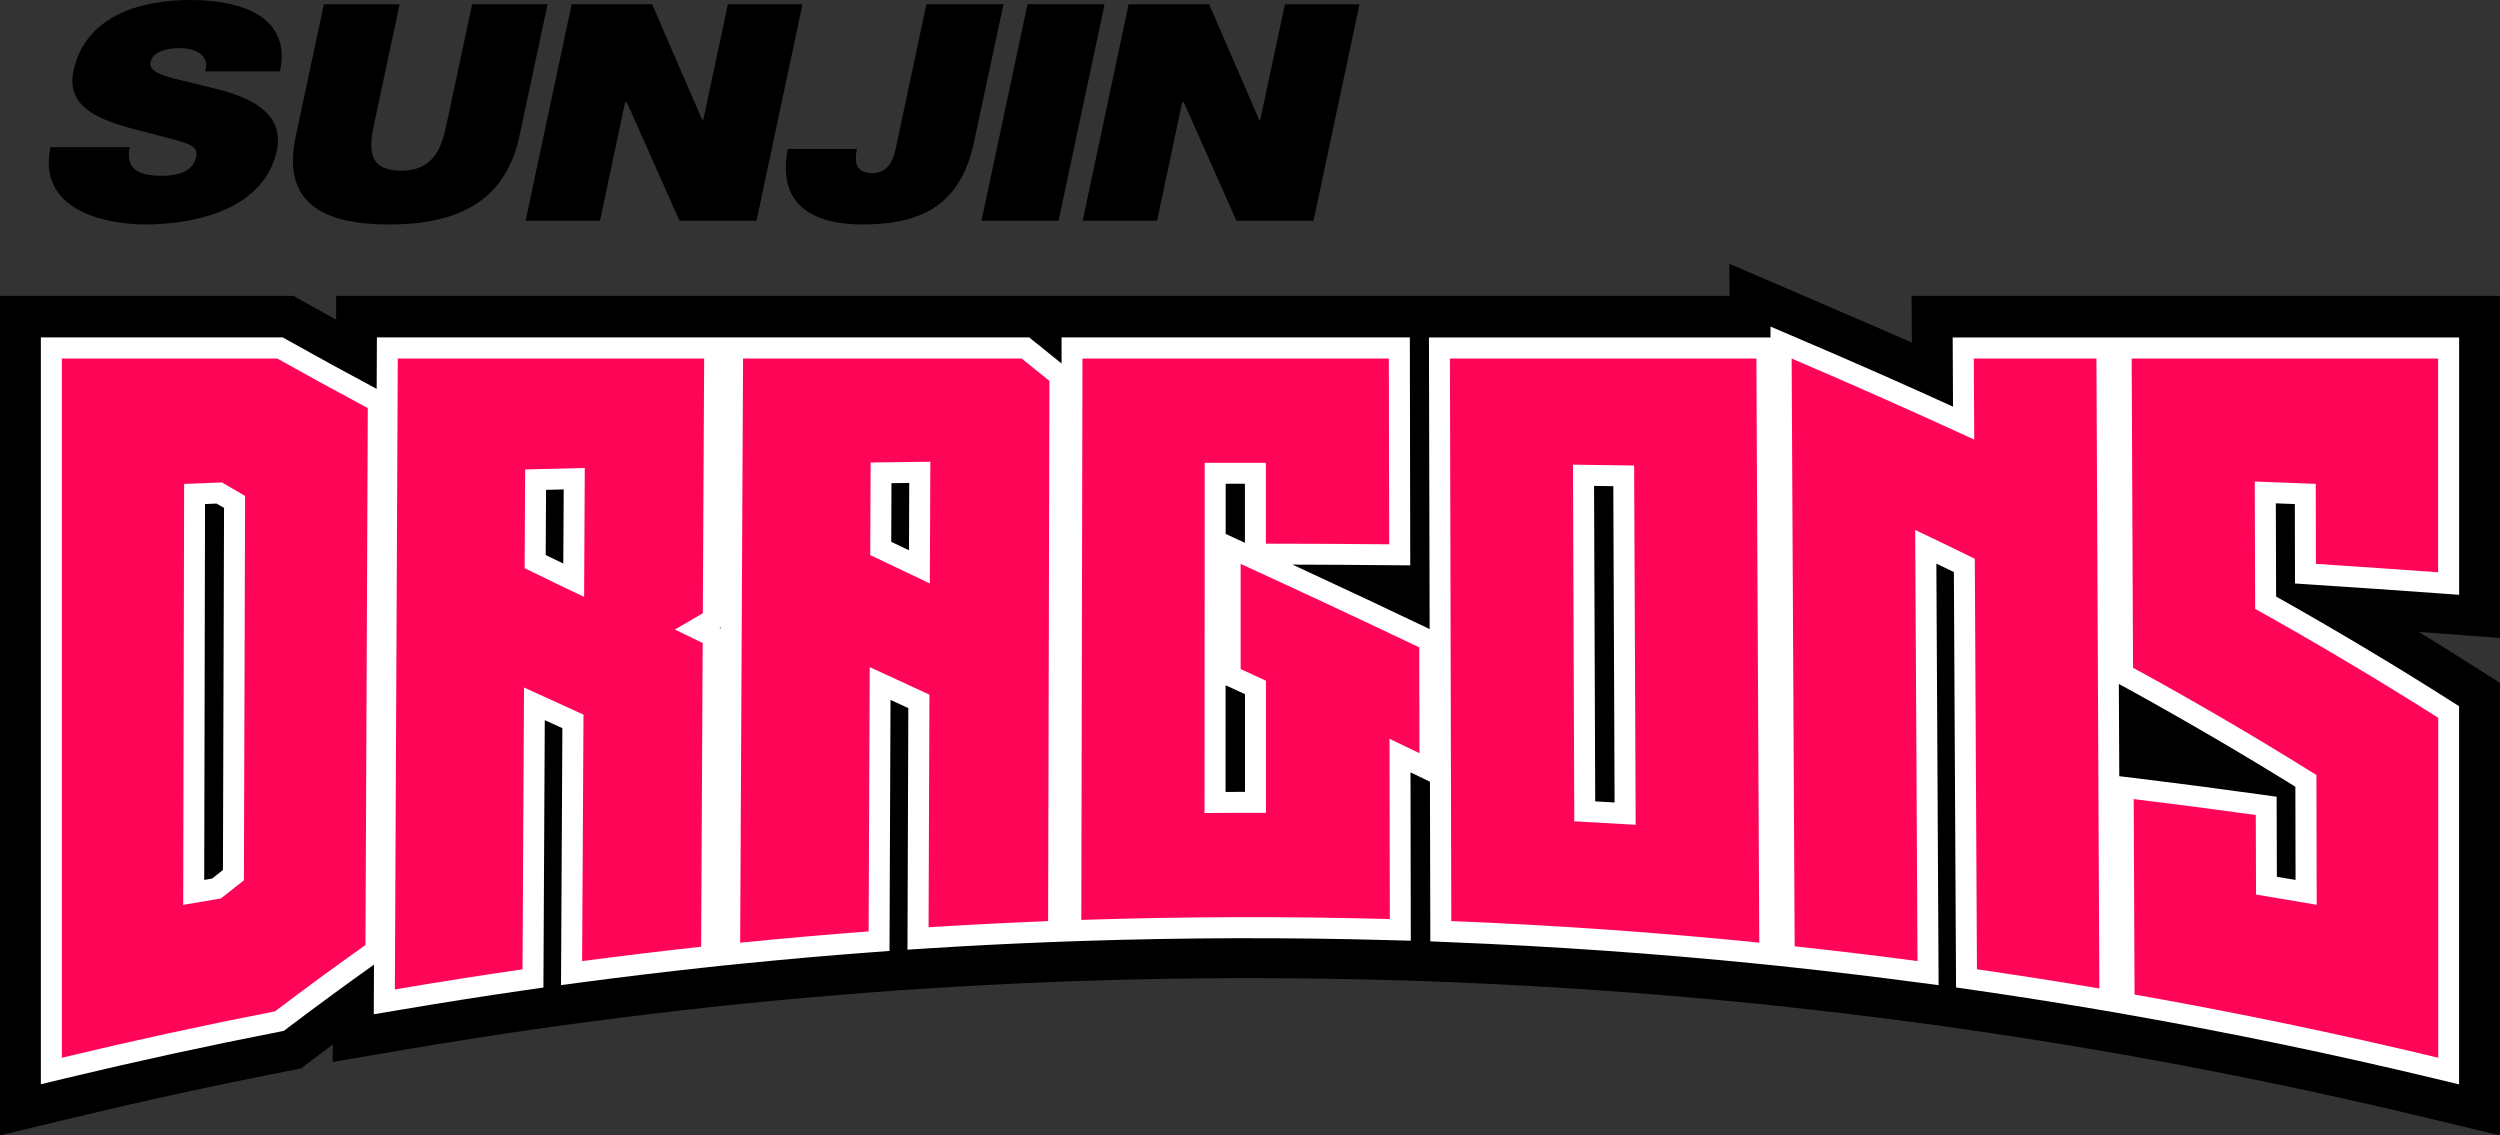 <svg xmlns="http://www.w3.org/2000/svg" viewBox="0 0 2467.52 1120.63"><rect x="0" y="0" width="2467.52" height="1120.63" fill="#333333" stroke="none"/><path d="M2467.52,629.63V292H1886.76l.24,46.11c-29.65-13.17-180.12-77.75-180.12-77.75L1707,292H331.82l-.1,23.53c-9.6-5.3-19-10.55-28.19-15.69L289.62,292H0v828.6l75.3-18.07c68.41-16.45,138.36-31.7,207.84-45.23l13.89-2.71,11.29-8.56q10-7.5,20.12-15.12l-.09,17.24L400,1035.93c41.13-7,83-13.6,124.49-19.59l29.13-4.17,29-3.84c38.37-5.09,77.41-9.79,116-14l19-2.06,19-1.92c41.48-4.17,83.63-7.88,125.29-11l29.2-2.19,29.26-1.85c38.63-2.45,77.84-4.47,116.54-6l16.25-.65,16.09-.53c99.46-3.34,200.67-3.59,300.83-.83l30,.83,29.94,1.19c99.91,4,200.94,11,300.28,21l17.09,1.72L1764.8,994c39.7,4.26,80,9.1,119.79,14.36l29.06,3.85,28.89,4.17c39.64,5.72,79.8,12,119.31,18.71L2079,1038l17.15,3c98.79,17.43,198.4,38.15,296.07,61.58l75.29,18.07V674.06l-28.29-18c-16.92-10.75-34.21-21.54-51.73-32.25l14.54,1Z"/><path d="M2265.18,575.92l19.32,1.26c40,2.61,80.54,5.4,120.48,8.3l22.21,1.6v-254H1927.31l.33,68.3c-47.62-21.74-97.16-43.58-151.14-66.65l-29-12.4,0,10.75H1410.38l.69,287.83-1.32-.64c-41.19-19.72-84.26-39.93-134.08-63,31.79.09,63.76.28,95.31.58l20.94.19-.4-225H1047.79l0,25.77c-9-7.21-17.79-14.34-26.25-21.17l-5.69-4.6H372l-.23,50.78c-29.87-15.93-59.46-32.14-87.95-48.13l-4.73-2.65H40.33v737.1l25.55-6.14c69.2-16.61,139.7-31.95,209.53-45.57l4.71-.93,3.83-2.9c27.76-21,56.4-42.05,85.18-62.52l-.22,49L393.2,997c41.52-7.07,83.75-13.72,125.51-19.76l17.65-2.54,1.34-263.9,17.37,7.89-1.34,253.62,23.55-3.12c38.75-5.12,78.1-9.86,117-14.08l18.36-2,19.94-2c41.86-4.18,84.35-8,126.3-11.1l19.07-1.44,1-247.78,17.58,8.11-.84,238.44,22.1-1.4c39-2.5,78.49-4.5,117.48-6l15.26-.6,17.35-.59c100.62-3.33,202.65-3.62,303.27-.83l21.32.58-.29-166.21,19.19,9.29.38,157.58,19.84.83c100.65,4,202.5,11.12,302.71,21.19l17.28,1.74,17.52,1.89c40.1,4.31,80.74,9.18,120.76,14.48l23.56,3.12-2.21-416.15c5.79,2.78,11.57,5.6,17.28,8.39l2.15,410,17.66,2.55c40,5.77,80.44,12.12,120.3,18.86l17.52,3,17,3c99.65,17.59,200.07,38.48,298.47,62.1l25.54,6.14V697.05l-9.59-6.1c-54.68-34.77-112.23-69.12-171-102.16l-.28-92,18.77.72ZM556.38,483.06l-.4,73.18c-5.84-2.83-11.68-5.64-17.37-8.42l.34-64.33ZM221.13,501.29l-1.08,357.42c-3.59,2.8-7.2,5.65-10.79,8.48l-7.69,1.3.8-371,11.44-.45Zm490.22,119-1.2-.58,1.2-.69Zm1384,56.94c58.48,32.11,115.74,65.5,170.2,99.28l.19,92-18.45-3.11-.24-79-17.8-2.5c-40-5.57-80.7-10.89-120.89-15.8l-16.62-2-.42-91ZM1593.61,792.05c-6.35-.38-12.74-.74-19.12-1.09l-1.14-311.36,19,.26ZM1209.75,527V477.45h19v58.3Zm-.09,149.34,6.16,2.82h0l13,6v96.43c-6.37,0-12.82,0-19.18.05ZM897.42,476.67l-.24,66.46-17.52-8.35.24-57.89Z" style="fill:#fff"/><path d="M695,353.87H392.6q-1.46,311.37-2.87,622.73,62.92-10.73,126-19.84l.79-149.17.08-13.54.6-115.46q29.34,13.49,58.69,26.76l-.45,82.75q0,6.67-.06,13.35-.4,73.59-.84,147.16,58.66-7.75,117.48-14.18l1.53-299.77-27.39-13.29q13.75-8.11,27.53-16.11ZM576.5,589.15q-29.36-14-58.69-28.37l.51-97.42q29.41-.78,58.85-1.48-.31,63.62-.65,127.24ZM733.4,353.87l-2.86,576.59q63.35-6.37,126.81-11.15.3-70,.58-139.91c0-4.22,0-8.46.05-12.69l.46-108.28,58.91,27.19q-.15,39.06-.28,78.1l-.05,12.6-.51,138.89q59-3.72,118-6.07l.62-256.19.08-30.5q0-14.07.06-28.11l.07-29.07q.24-94.65.46-189.3-13.69-11-27.39-22.08Zm184.38,222q-29.44-14-58.85-28l.4-91.37q29.46-.41,58.91-.74-.25,60-.48,120.07ZM1401,743.39q-14.77-7.17-29.53-14.18l.3,177.92q-152.24-4.17-304.52.83l1.14-554.07h302.42q.17,91.68.32,183.34-60.84-.57-121.67-.62V456.79h-60.39q-.1,172.83-.19,345.66,30.33-.23,60.64-.15V671.89q-12.51-5.77-25-11.52V556.53c58.72,27,117.51,54.31,176.33,82.47Zm30.09-389.52q.67,277.62,1.34,555.25,152.19,6,304,21.28-1.44-288.25-2.87-576.5Zm183.3,460.21q-30.26-1.87-60.55-3.45l-1.3-352q30.2.38,60.37.83Q1613.67,636.8,1614.41,814.08ZM2069.2,353.87l.63,138.1.14,27.87q.21,46.73.43,93.44.84,181.17,1.67,362.35-60.32-10.21-120.81-18.94l-2.12-405.19q-29.4-14.44-58.81-28.42l2.26,425.49q-60.57-8-121.25-14.54l-2.4-466.95-.57-113.21h0q90.11,38.49,180.21,80l-.43-80Zm337.26,0v211q-60.27-4.38-120.62-8.34l-.18-78.95q-30.09-1.2-60.2-2.33l.4,125.71q90.57,50.46,180.67,107.5V843.52h0V1044q-149.1-35.79-299.71-62.37l-.51-117.15h0q-.17-37.89-.34-75.79,60.29,7.37,120.51,15.71l.24,78.55q30,4.9,59.87,10.11-.15-64.06-.28-128.12-90.24-56.31-181-105.87l-.54-122.86h0q-.12-32.6-.28-65.21-.09-21.5-.18-43l-.33-74.12Zm-2132.81,0H61.05V1044q104.82-25.18,210.4-45.8,44.57-33.76,89.27-65.45.46-105.16.91-210.34l.48-109.29q.47-105.18.92-210.35-44.64-23.86-89.37-48.9Zm-32.91,515q-11.42,8.86-22.79,17.92-18.57,3.12-37.12,6.34l.9-415.48,37.35-1.46q11.4,6.68,22.81,13.28Z" style="fill:#ff0558"/><path d="M159.94,173.5c11.65,0,30.1-2.39,33.53-18,2.59-11.89-5.81-13.74-36.71-21.66-2.9-.79-6.07-1.85-9.77-2.59C109.23,121.53,63.81,111.22,72.53,70,83.88,16.9,136.22,0,187.66,0c53.87,0,99.81,18,88.73,70.5H202.44c5.29-16.9-10.82-23-25.08-23-9.77,0-26.41,2.11-28.78,14-2.38,10.82,18.22,15,40.93,20.32L213,87.67c32.74,7.92,68.13,23.3,60.2,61-11.88,55.2-74.73,72.89-130.44,72.89-27.74,0-107-8.72-93-76.32H128C123.27,168.21,138.55,173.5,159.94,173.5Zm352.78-39.35c-12.68,59.42-53.88,87.4-128.61,87.4s-104.88-28-92.15-87.4L319.68,4.22h74.74l-24.6,115.4c-4.5,21.39-10.57,48.85,26.14,48.85,35.12,0,40.92-27.46,45.42-48.85L466,4.22h74.46ZM564.21,4.22h79.47L693.06,118.3h1.07L718.42,4.22h73.67L746.67,217.86h-76l-52-117H617l-24.83,117h-73.4ZM845.74,147.08c-2.59,13.21-1.29,23.78,15.54,23.78,19,0,21.92-20.34,24-29.85L914.36,4.22h76.06l-29.06,136c-12.4,58.35-47.26,81.32-109.57,81.32-61.53,0-83.19-28.78-74.2-74.46ZM1014.16,4.22h76.06L1044.8,217.86H968.74Zm99.82,0h79.48l49.38,114.08h1.05l24.3-114.08h73.68l-45.42,213.64h-76.06l-52-117h-1.53l-24.82,117h-73.41Z"/></svg>